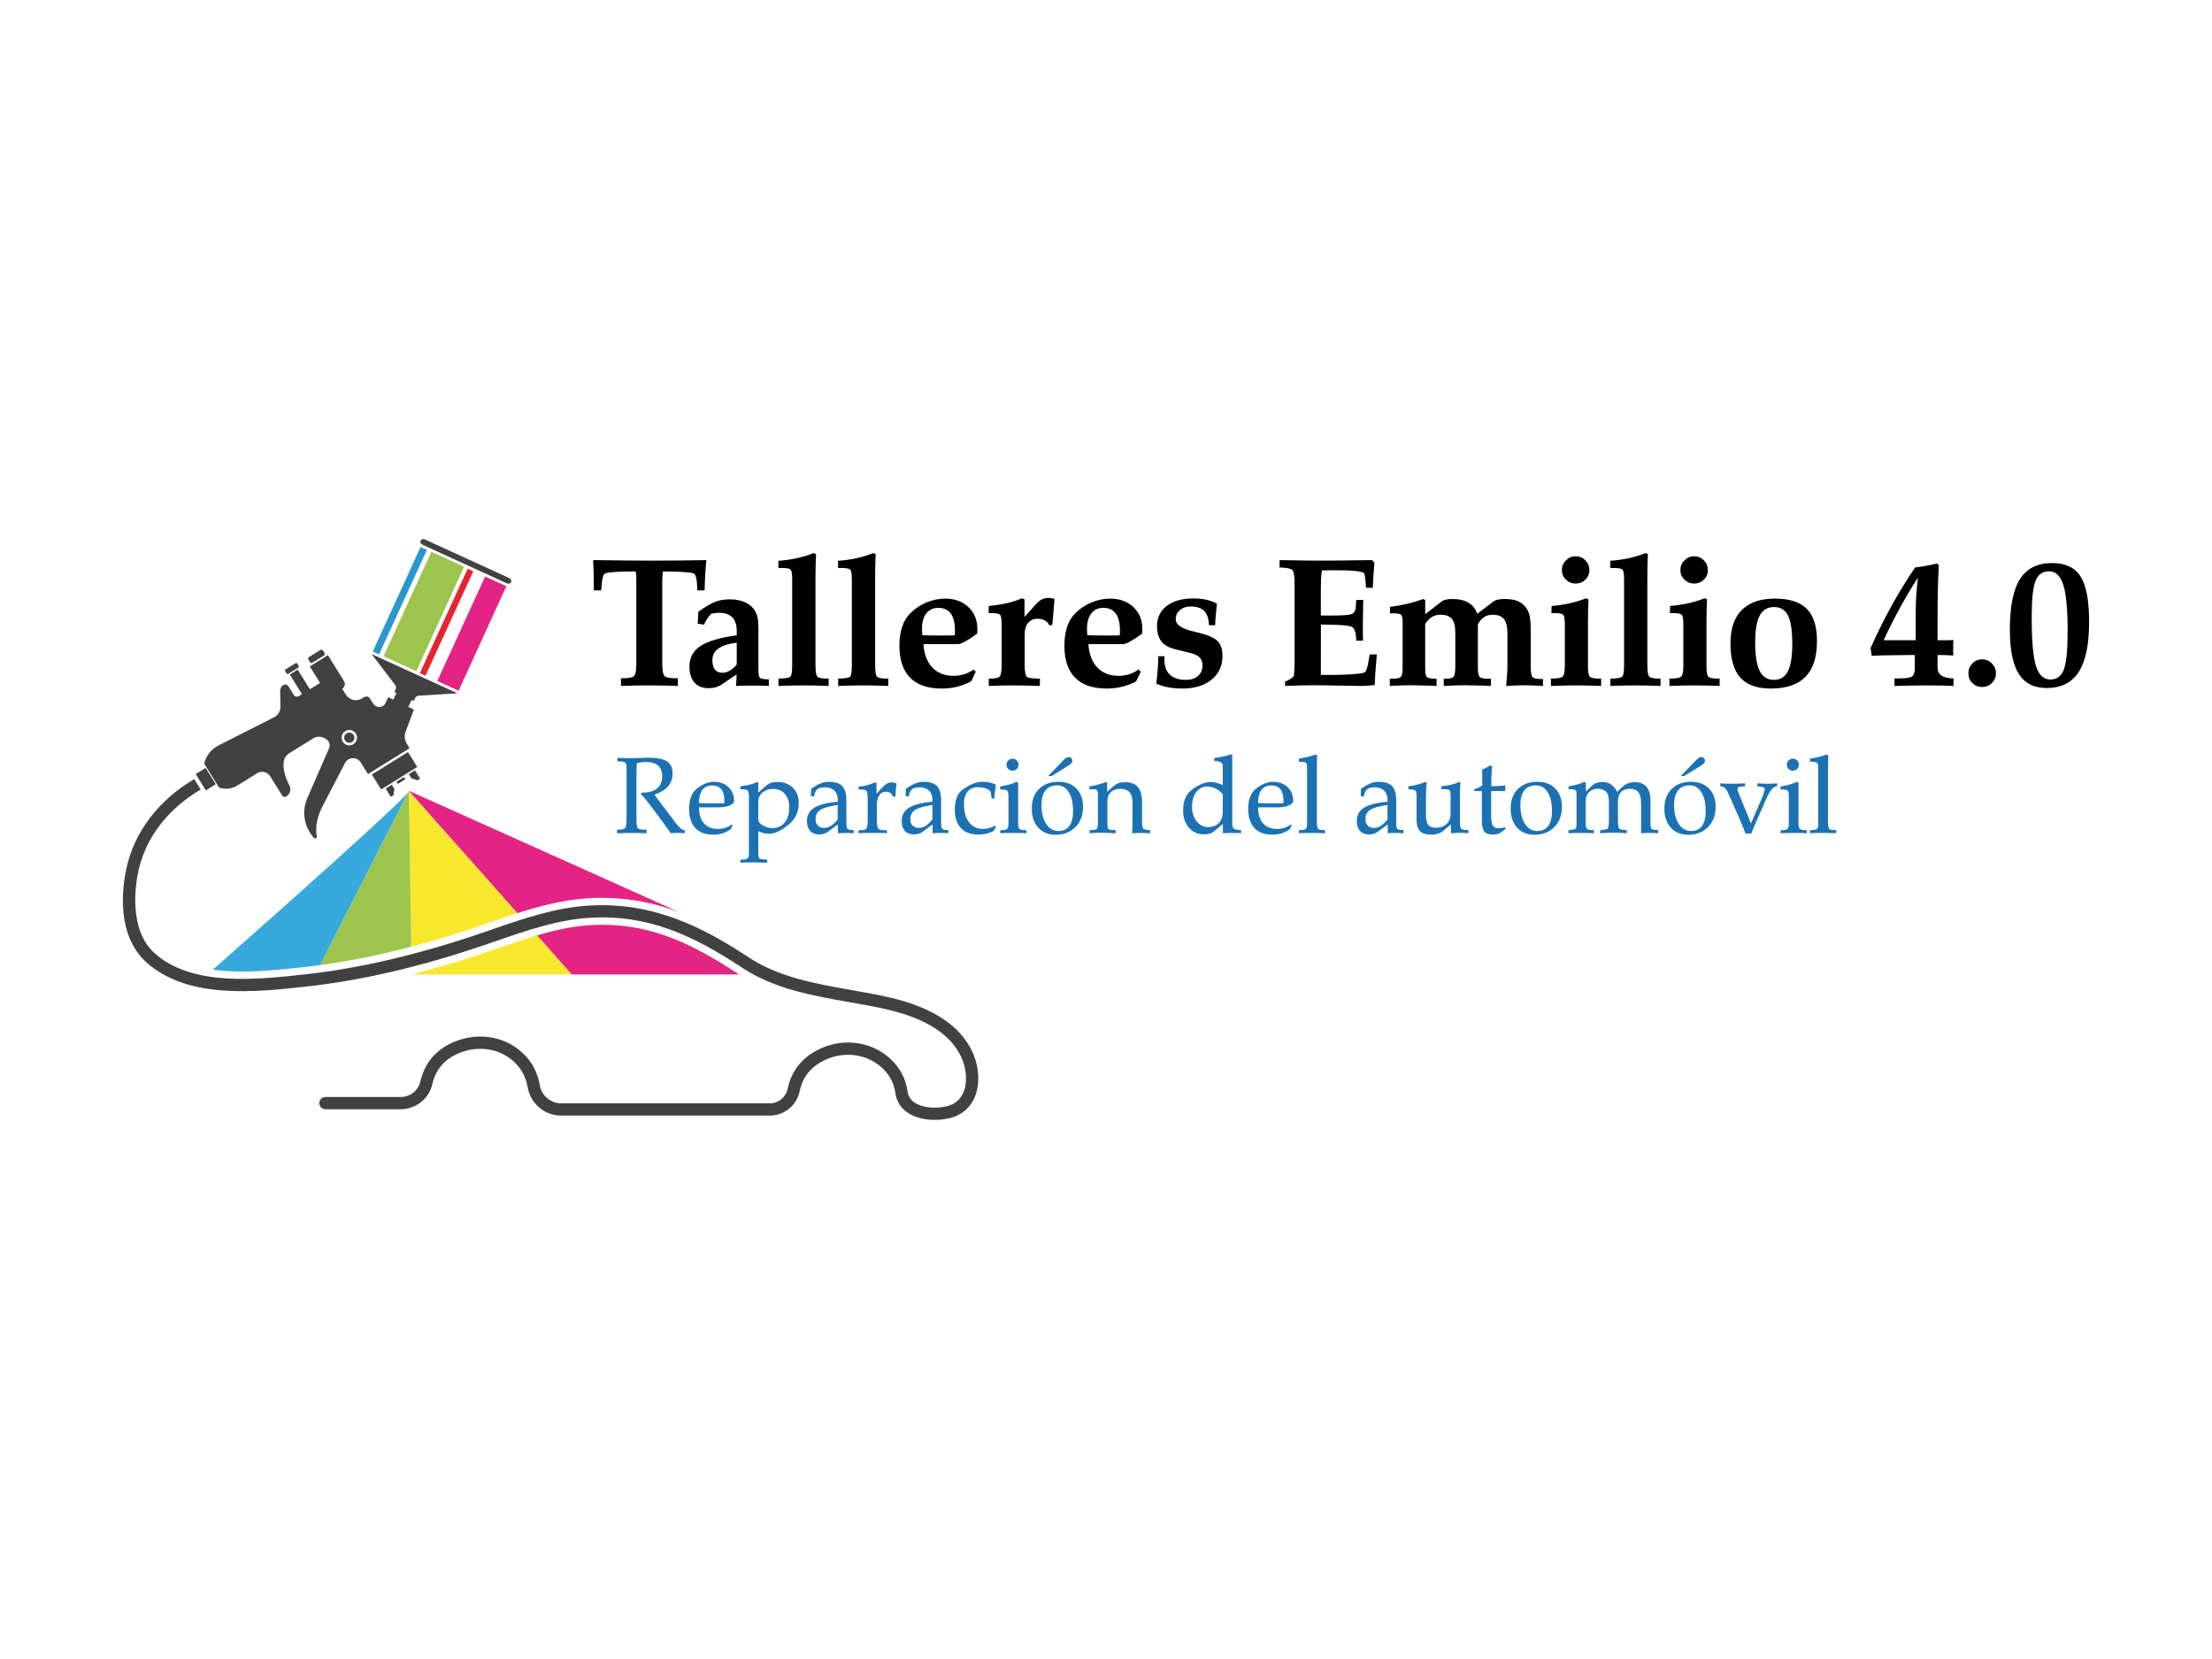 <?xml version="1.0" encoding="utf-8"?>
<!-- Generator: Adobe Illustrator 14.0.0, SVG Export Plug-In . SVG Version: 6.00 Build 43363)  -->
<!DOCTYPE svg PUBLIC "-//W3C//DTD SVG 1.1//EN" "http://www.w3.org/Graphics/SVG/1.1/DTD/svg11.dtd">
<svg version="1.1" id="Capa_1" xmlns="http://www.w3.org/2000/svg" xmlns:xlink="http://www.w3.org/1999/xlink" x="0px" y="0px"
	 width="360px" height="270px" viewBox="0 0 360 270" enable-background="new 0 0 360 270" xml:space="preserve">
<rect fill="#FFFFFF" width="360" height="270"/>
<g>
	<g id="XMLID_5369_">
		
			<rect id="XMLID_4207_" x="60.757" y="123.936" transform="matrix(-0.849 0.528 -0.528 -0.849 184.928 197.967)" fill="#414142" width="6.926" height="2.862"/>
		<g id="XMLID_4203_">
			<polygon id="XMLID_4206_" fill="#414142" points="67.53,125.37 68.372,126.725 67.935,126.998 66.957,126.667 66.535,125.988 			
				"/>
			<polygon id="XMLID_4205_" fill="#414142" points="62.771,128.327 63.612,129.684 64.05,129.412 64.186,128.387 63.764,127.708 
							"/>
			
				<rect id="XMLID_4204_" x="65.025" y="126.289" transform="matrix(0.527 0.85 -0.85 0.527 138.811 4.643)" fill="#414142" width="0.422" height="1.429"/>
		</g>
		<path id="XMLID_4202_" fill="#414142" d="M46.4,109.217l0.242,0.388c0.056,0.091,0.175,0.119,0.267,0.063l1.642-1.021
			c0.091-0.057,0.12-0.176,0.063-0.267l-0.241-0.389c-0.056-0.091-0.175-0.118-0.266-0.063l-1.644,1.021
			C46.372,109.006,46.344,109.126,46.4,109.217z"/>
		<path id="XMLID_4201_" fill="#414142" d="M50.188,107.337l0.262,0.423c0.083,0.134,0.26,0.176,0.393,0.092l1.888-1.173
			c0.134-0.083,0.176-0.259,0.091-0.393l-0.262-0.423c-0.084-0.134-0.26-0.175-0.394-0.092l-1.887,1.173
			C50.146,107.027,50.103,107.203,50.188,107.337z"/>
		
			<rect id="XMLID_4200_" x="31.859" y="125.834" transform="matrix(0.528 0.849 -0.849 0.528 123.476 31.489)" fill="#414142" width="3.124" height="1.899"/>
		<path id="XMLID_4199_" fill="#414142" d="M69.152,87.798l13.72,6.278c0.28,0.128,0.42,0.423,0.312,0.66l-0.001,0.001
			c-0.108,0.238-0.423,0.327-0.703,0.198l-13.72-6.279c-0.279-0.127-0.418-0.423-0.311-0.66l0,0
			C68.556,87.757,68.871,87.669,69.152,87.798z"/>
		
			<rect id="XMLID_4198_" x="72.151" y="91.88" transform="matrix(-0.909 -0.416 0.416 -0.909 96.612 223.515)" fill="#E4242F" width="1.011" height="18.705"/>
		
			<rect id="XMLID_4197_" x="66.063" y="90.203" transform="matrix(0.909 0.416 -0.416 0.909 47.682 -19.68)" fill="#9DC44C" width="5.858" height="18.707"/>
		<polygon id="XMLID_4145_" fill="#E32485" points="78.953,93.827 82.411,95.41 74.637,112.42 71.169,110.834 		"/>
		<polygon id="XMLID_4143_" fill="#2997D0" points="61.695,106.504 60.669,106.035 68.447,89.02 69.48,89.492 		"/>
		<path id="XMLID_4140_" fill="#414142" d="M50.433,112.174l-1.986-3.197l-1.286,0.798l1.271,2.045l0.714,1.153l-0.527,0.327
			c-0.272,0.17-0.631,0.087-0.803-0.185l-0.002-0.005l-0.879-1.414c-0.172-0.276-0.533-0.375-0.814-0.211
			c-0.329,0.193-0.527,0.545-0.522,0.923l0.042,2.616c0.01,0.72-0.391,1.386-1.034,1.712l-9.063,4.595
			c-1.167,0.591-2.014,1.67-2.313,2.947l2.431,3.913l0.345,0.081c0.894,0.208,1.834,0.054,2.616-0.431l3.22-2.001
			c0.728-0.452,1.682-0.228,2.134,0.499l1.935,3.113c0.148,0.241,0.466,0.31,0.705,0.159c0.595-0.376,0.8-1.143,0.48-1.772
			c-0.888-1.753-1.013-3.012-0.93-3.811c0.062-0.594,0.401-1.123,0.908-1.436l3.897-2.422c0.548-0.34,1.234-0.361,1.801-0.054
			l0.231,0.125c0.559,0.302,0.793,0.982,0.539,1.563l-3.514,8.062c-0.353,0.807-0.543,1.681-0.52,2.563
			c0.046,1.78,0.86,3.106,1.548,3.915c0.194,0.227,0.567,0.05,0.504-0.244c-0.175-0.833-0.098-1.713,0.052-2.457
			c0.166-0.822,0.456-1.612,0.842-2.354l3.692-7.104c0.526-1.014,1.957-1.069,2.56-0.099l1.176,1.893l6.778-4.211l-0.453-0.729
			c-0.366-0.588-0.438-1.313-0.194-1.961l1.35-3.596l-0.918-0.442l0.548-1.114l0.352,0.161l0.21-0.459
			c0.107-0.231,0.331-0.386,0.586-0.402l6.305-0.394l-13.968-6.384l3.831,5.029c0.155,0.202,0.185,0.473,0.078,0.704l-0.208,0.46
			l0.346,0.157l-0.53,1.064l-0.824-0.396l-0.401,0.911c-0.156,0.353-0.483,0.615-0.888,0.676c-0.459,0.069-0.912-0.163-1.158-0.558
			l-0.501-0.808c-0.206-0.329-0.638-0.431-0.967-0.227l-0.323,0.201c-0.905,0.563-2.094,0.285-2.656-0.62l-0.586-0.944
			c0.428-0.267,0.561-0.83,0.294-1.258l-0.63-1.014l-1.986-3.198l-2.95,1.832l1.668,2.687l-1.279,0.794L50.433,112.174z
			 M56.185,118.996c0.587-0.366,1.362-0.184,1.727,0.403c0.365,0.586,0.184,1.361-0.403,1.725c-0.587,0.365-1.361,0.183-1.725-0.403
			C55.418,120.134,55.599,119.359,56.185,118.996z"/>
		<path id="XMLID_1359_" fill="#414142" d="M158.263,171.215c-1.938-4.219-6.363-7.182-13.156-8.806
			c-2.15-0.507-4.406-0.904-6.586-1.288c-5.774-1.018-11.746-2.071-16.591-5.264c-7.255-4.78-15.439-9.116-26.086-8.476
			c-5.462,0.328-10.637,2.116-15.639,3.845c-0.853,0.296-1.705,0.59-2.556,0.877c-9.919,3.339-19.284,5.511-27.836,6.453
			l-0.276,0.029c-7.728,0.854-18.308,2.019-24.384-3.465c-4.266-3.851-3.102-11.157-2.643-13.306
			c1.15-5.392,4.738-10.115,10.104-13.297c0.016-0.011,0.03-0.022,0.044-0.033l-1.05-1.69c-0.003,0.002-0.009,0.004-0.013,0.007
			c-5.85,3.47-9.771,8.655-11.038,14.597c-0.661,3.092-1.663,10.762,3.258,15.204c6.739,6.083,17.836,4.86,25.938,3.967l0.277-0.031
			c8.694-0.957,18.199-3.157,28.253-6.544c0.858-0.289,1.713-0.585,2.572-0.882c4.875-1.685,9.918-3.427,15.107-3.74
			c9.505-0.572,16.816,2.845,24.868,8.149c5.19,3.42,11.368,4.51,17.343,5.563c2.152,0.379,4.378,0.772,6.471,1.265
			c6.164,1.474,10.134,4.063,11.804,7.698c0.898,1.955,1.017,4.25,0.301,5.843c-0.464,1.033-1.256,1.726-2.354,2.063
			c-1.604,0.487-4.002,0.484-5.483-0.467c-0.712-0.458-1.111-1.073-1.219-1.88c-0.267-2.002-1.167-3.743-2.673-5.178
			c-2.963-2.819-7.394-3.551-11.289-1.863c-3.795,1.645-5.105,4.501-5.535,6.609c-0.286,1.385-1.497,2.391-2.883,2.391H91.341
			c-1.727,0-3.195-1.244-3.492-2.958c-0.433-2.505-1.699-4.535-3.76-6.031c-2.533-1.838-5.92-2.364-9.062-1.409
			c-4.498,1.367-6.086,4.493-6.627,6.874c-0.328,1.443-1.663,2.49-3.176,2.49H52.962c-0.551,0-0.998,0.447-0.998,0.998
			s0.446,0.997,0.998,0.997h12.26c2.437,0,4.59-1.7,5.124-4.044c0.616-2.711,2.385-4.532,5.26-5.407
			c2.547-0.774,5.279-0.356,7.309,1.115c1.626,1.18,2.624,2.781,2.967,4.758c0.462,2.672,2.756,4.612,5.458,4.612h33.973
			c2.33,0,4.364-1.677,4.836-3.988c0.488-2.39,1.961-4.132,4.375-5.178c3.159-1.368,6.738-0.788,9.119,1.479
			c1.169,1.112,1.866,2.456,2.071,3.996c0.185,1.383,0.917,2.521,2.117,3.291c1.226,0.788,2.796,1.1,4.282,1.1
			c1.043,0,2.047-0.152,2.862-0.4c1.648-0.503,2.892-1.593,3.592-3.154C159.526,176.581,159.408,173.71,158.263,171.215z"/>
		<path id="XMLID_1434_" fill="#F7E82E" d="M79.791,150.104l0.022-0.008c1.45-0.501,2.916-1.007,4.398-1.482l-17.659-19.899
			l0.373,25.361c3.368-0.886,6.819-1.921,10.341-3.106C78.106,150.687,78.948,150.395,79.791,150.104z"/>
		<g id="XMLID_1342_">
			<path id="XMLID_1438_" fill="#9DC44C" d="M66.552,128.715l-0.003,0.008c0,0.027-0.025,0.08-0.077,0.151l-14.381,28.194
				c4.722-0.636,9.68-1.636,14.834-2.991L66.552,128.715z"/>
		</g>
		<g id="XMLID_1407_">
			<path id="XMLID_1439_" fill="#37A9DC" d="M49.403,157.397l0.279-0.031c0.794-0.087,1.6-0.189,2.408-0.299l14.381-28.194
				c-1.35,1.899-20.055,18.54-31.825,28.938c1.458,0.202,3.045,0.306,4.776,0.306C42.871,158.117,46.341,157.735,49.403,157.397z"/>
		</g>
		<circle id="XMLID_4139_" fill="#414142" cx="56.848" cy="120.06" r="0.831"/>
		<path id="XMLID_1316_" fill="none" d="M66.535,128.695l0.015,0.016C66.548,128.704,66.543,128.699,66.535,128.695z"/>
		<path id="XMLID_1333_" fill="#9DC44C" d="M66.552,128.703l-0.017-0.008c0.008,0.004,0.013,0.009,0.015,0.016l0.002,0.004V128.703z
			"/>
		<path id="XMLID_1404_" fill="none" d="M66.472,128.874c0.052-0.071,0.077-0.124,0.077-0.151L66.472,128.874z"/>
		<path id="XMLID_1409_" fill="#9DC44C" d="M66.55,128.712c0,0.001-0.001,0.006-0.001,0.011l0.003-0.008L66.55,128.712z"/>
		<path id="XMLID_1402_" fill="#F7E82E" d="M87.414,152.224c-2.081,0.611-4.138,1.321-6.167,2.021
			c-0.86,0.298-1.72,0.595-2.58,0.885c-3.982,1.342-7.878,2.496-11.676,3.465h26.076L87.414,152.224z"/>
		<g id="XMLID_1331_">
			<path id="XMLID_1418_" fill="#E32485" d="M120.172,158.522c-7.301-4.81-13.862-8.015-22.155-8.015
				c-0.65,0-1.317,0.021-1.981,0.06c-2.902,0.175-5.782,0.822-8.622,1.655l5.651,6.372h27.219
				C120.247,158.569,120.209,158.548,120.172,158.522z M97.934,146.121c4.621,0,8.759,0.895,12.555,2.304l-43.937-19.722v0.012
				l17.659,19.899c3.712-1.189,7.541-2.186,11.561-2.428C96.492,146.144,97.22,146.121,97.934,146.121z"/>
		</g>
	</g>
	<g>
		<path d="M101.069,111.638l-0.014-1.254h0.247c0.982,0,1.604-0.117,1.866-0.35c0.263-0.233,0.393-0.903,0.393-2.012v-0.598V94.568
			c0-0.4-0.008-0.71-0.021-0.934c-0.014-0.222-0.037-0.432-0.067-0.627h-0.714c-1.03,0-1.927,0.027-2.689,0.081
			c-0.763,0.053-1.276,0.124-1.538,0.211c-0.311,0.108-0.506,0.642-0.584,1.604c-0.038,0.477-0.077,0.87-0.116,1.181h-1.195v-0.918
			c0-0.555-0.007-1.128-0.022-1.721c-0.014-0.593-0.041-1.355-0.079-2.288c2.41,0.029,4.377,0.051,5.904,0.065
			c1.526,0.014,2.589,0.022,3.192,0.022c1.692,0,3.319-0.006,4.884-0.022c1.564-0.014,3.045-0.035,4.447-0.065
			c-0.078,0.758-0.142,1.543-0.19,2.354c-0.048,0.813-0.083,1.669-0.102,2.573h-1.195c0-0.136-0.005-0.331-0.014-0.584
			c-0.039-1.341-0.244-2.07-0.612-2.186c-0.225-0.097-0.788-0.173-1.691-0.227c-0.904-0.053-1.998-0.081-3.28-0.081
			c-0.039,0.409-0.067,0.74-0.081,0.992s-0.022,0.427-0.022,0.524v13.383c0,1.176,0.124,1.883,0.372,2.12
			c0.248,0.238,0.823,0.356,1.727,0.356h0.438v1.254c-0.825-0.029-1.635-0.051-2.427-0.065c-0.792-0.014-1.563-0.022-2.31-0.022
			c-0.71,0-1.438,0.006-2.188,0.022S101.866,111.608,101.069,111.638z"/>
		<path d="M119.788,111.638c0.029-0.379,0.051-0.725,0.065-1.036s0.022-0.592,0.022-0.845l-2.506,1.705
			c-0.273,0.176-0.58,0.309-0.919,0.401s-0.719,0.138-1.137,0.138c-0.992,0-1.756-0.308-2.295-0.925
			c-0.541-0.617-0.81-1.484-0.81-2.602c0-1.43,0.595-2.541,1.787-3.331c1.19-0.793,3.16-1.372,5.911-1.742v-0.685
			c0-1.001-0.244-1.75-0.729-2.245c-0.485-0.496-1.22-0.744-2.202-0.744c-0.174,0-0.367,0.014-0.575,0.043
			c-0.209,0.03-0.435,0.072-0.678,0.131c-0.272,0.302-0.503,0.6-0.693,0.897c-0.188,0.297-0.332,0.586-0.43,0.867l-1.049-0.16
			c0.019-0.516,0.039-0.914,0.058-1.195c0.02-0.282,0.038-0.535,0.058-0.759c1.147-0.815,2.066-1.356,2.756-1.617
			c0.69-0.264,1.482-0.394,2.376-0.394c0.952,0,1.785,0.167,2.5,0.503c0.714,0.334,1.246,0.805,1.597,1.406
			c0.194,0.33,0.332,0.707,0.415,1.13c0.082,0.423,0.124,1.052,0.124,1.887v0.395v6.327c0,0.651,0.1,1.042,0.299,1.173
			c0.198,0.131,0.663,0.197,1.392,0.197v1.08c-0.292-0.02-0.617-0.036-0.977-0.045c-0.359-0.01-0.909-0.014-1.647-0.014
			c-0.729,0-1.283,0.004-1.661,0.014C120.459,111.603,120.108,111.618,119.788,111.638z M119.903,104.596
			c-1.341,0.166-2.337,0.484-2.988,0.955c-0.651,0.471-0.977,1.106-0.977,1.902c0,0.671,0.138,1.179,0.416,1.523
			c0.277,0.345,0.682,0.519,1.217,0.519c0.398,0,0.786-0.109,1.167-0.328c0.379-0.219,0.767-0.552,1.165-0.999V104.596
			L119.903,104.596z"/>
		<path d="M126.698,111.638v-1.195c1.087-0.02,1.731-0.125,1.931-0.314s0.298-0.819,0.298-1.888V94.26
			c0-0.884-0.091-1.409-0.277-1.574c-0.184-0.165-0.661-0.248-1.428-0.248h-0.539v-1.167c1.069-0.078,2.078-0.221,3.024-0.43
			c0.948-0.208,1.851-0.483,2.704-0.824l0.394,0.16c-0.028,0.623-0.051,1.246-0.065,1.874c-0.014,0.626-0.022,1.266-0.022,1.916
			v14.2c0,1.119,0.109,1.776,0.328,1.975s0.736,0.3,1.553,0.3h0.262v1.195c-0.769-0.03-1.49-0.051-2.166-0.067
			c-0.675-0.014-1.303-0.022-1.887-0.022c-0.555,0-1.176,0.008-1.866,0.022C128.251,111.587,127.503,111.608,126.698,111.638z"/>
		<path d="M136.406,111.638v-1.195c1.089-0.02,1.731-0.125,1.931-0.314c0.199-0.189,0.299-0.819,0.299-1.888V94.26
			c0-0.884-0.093-1.409-0.277-1.574s-0.661-0.248-1.43-0.248h-0.539v-1.167c1.07-0.078,2.078-0.221,3.026-0.43
			c0.947-0.208,1.849-0.483,2.703-0.824l0.394,0.16c-0.03,0.623-0.05,1.246-0.066,1.874c-0.015,0.626-0.022,1.266-0.022,1.916v14.2
			c0,1.119,0.109,1.776,0.329,1.975c0.218,0.199,0.736,0.3,1.553,0.3h0.261v1.195c-0.767-0.03-1.489-0.051-2.164-0.067
			c-0.675-0.014-1.305-0.022-1.888-0.022c-0.553,0-1.176,0.008-1.866,0.022C137.961,111.587,137.212,111.608,136.406,111.638z"/>
		<path d="M158.039,110.895c-0.699,0.378-1.452,0.667-2.259,0.867c-0.806,0.199-1.643,0.298-2.508,0.298
			c-2.273,0-3.992-0.587-5.152-1.764c-1.162-1.175-1.742-2.91-1.742-5.204c0-1.176,0.149-2.211,0.452-3.105
			c0.3-0.894,0.749-1.628,1.341-2.2c0.758-0.749,1.63-1.33,2.616-1.742c0.987-0.413,1.995-0.62,3.026-0.62
			c1.555,0,2.817,0.457,3.791,1.37c0.971,0.914,1.457,2.1,1.457,3.557c0,0.194-0.001,0.348-0.006,0.46
			c-0.005,0.112-0.013,0.216-0.022,0.313c-0.749,0.544-1.392,0.965-1.931,1.262s-0.922,0.444-1.144,0.444h-5.671
			c0.107,1.633,0.59,2.901,1.451,3.805c0.859,0.904,2.018,1.356,3.477,1.356c0.583,0,1.146-0.085,1.691-0.256
			c0.543-0.169,1.064-0.43,1.561-0.78l0.334,0.379c-0.078,0.156-0.18,0.369-0.306,0.642
			C158.277,110.443,158.128,110.749,158.039,110.895z M150.109,103.373c0.349,0.019,0.73,0.033,1.145,0.042
			c0.413,0.011,1.022,0.016,1.829,0.016c0.641,0,1.12-0.002,1.437-0.008c0.315-0.005,0.604-0.011,0.867-0.022
			c0.01-0.087,0.017-0.186,0.022-0.298c0.005-0.112,0.006-0.271,0.006-0.474c0-1.234-0.225-2.161-0.677-2.778
			c-0.452-0.616-1.13-0.925-2.034-0.925c-0.827,0-1.475,0.302-1.947,0.905c-0.472,0.602-0.707,1.433-0.707,2.492
			c0,0.117,0.002,0.245,0.008,0.387C150.063,102.85,150.08,103.07,150.109,103.373z"/>
		<path d="M160.926,111.638l-0.015-1.195h0.276c0.788,0,1.288-0.109,1.503-0.328c0.213-0.219,0.32-0.844,0.32-1.874v-6.633
			c0-0.884-0.09-1.409-0.27-1.574s-0.628-0.249-1.349-0.249h-0.481V98.62c1.078-0.098,2.063-0.249,2.952-0.452
			c0.89-0.205,1.708-0.472,2.457-0.802l0.422,0.176v2.871l1.778-1.998c0.37-0.417,0.722-0.707,1.058-0.867
			c0.336-0.16,0.731-0.241,1.189-0.241c0.106,0,0.233,0.014,0.378,0.044c0.146,0.029,0.307,0.072,0.48,0.131l-0.35,4.185
			l-0.481,0.146c-0.146-0.359-0.386-0.634-0.721-0.824c-0.335-0.189-0.741-0.284-1.218-0.284c-0.65,0-1.161,0.224-1.53,0.67
			c-0.37,0.447-0.555,1.061-0.555,1.837v4.956c0,1.127,0.115,1.789,0.342,1.983c0.229,0.194,0.942,0.292,2.136,0.292l-0.014,1.195
			c-0.923-0.03-1.749-0.051-2.478-0.067c-0.729-0.014-1.352-0.022-1.866-0.022c-0.594,0-1.217,0.008-1.874,0.022
			C162.362,111.587,161.664,111.608,160.926,111.638z"/>
		<path d="M184.892,110.895c-0.699,0.378-1.453,0.667-2.259,0.867c-0.808,0.199-1.644,0.298-2.507,0.298
			c-2.274,0-3.992-0.587-5.153-1.764c-1.161-1.175-1.742-2.91-1.742-5.204c0-1.176,0.149-2.211,0.452-3.105
			c0.301-0.894,0.748-1.628,1.341-2.2c0.758-0.749,1.63-1.33,2.617-1.742c0.985-0.413,1.993-0.62,3.024-0.62
			c1.555,0,2.819,0.457,3.789,1.37c0.973,0.914,1.459,2.1,1.459,3.557c0,0.194-0.003,0.348-0.009,0.46
			c-0.004,0.112-0.011,0.216-0.021,0.313c-0.748,0.544-1.392,0.965-1.932,1.262s-0.92,0.444-1.145,0.444h-5.67
			c0.106,1.633,0.591,2.901,1.45,3.805c0.859,0.904,2.02,1.356,3.477,1.356c0.585,0,1.147-0.085,1.691-0.256
			c0.545-0.169,1.064-0.43,1.561-0.78l0.334,0.379c-0.078,0.156-0.18,0.369-0.306,0.642
			C185.13,110.443,184.979,110.749,184.892,110.895z M176.961,103.373c0.351,0.019,0.731,0.033,1.145,0.042
			c0.413,0.011,1.023,0.016,1.829,0.016c0.643,0,1.121-0.002,1.438-0.008c0.315-0.005,0.604-0.011,0.867-0.022
			c0.009-0.087,0.016-0.186,0.021-0.298c0.006-0.112,0.009-0.271,0.009-0.474c0-1.234-0.227-2.161-0.678-2.778
			c-0.453-0.616-1.13-0.925-2.035-0.925c-0.825,0-1.474,0.302-1.945,0.905c-0.471,0.602-0.707,1.433-0.707,2.492
			c0,0.117,0.003,0.245,0.008,0.387C176.915,102.85,176.933,103.07,176.961,103.373z"/>
		<path d="M188.522,106.798h1.004c0,0.068-0.004,0.154-0.014,0.254c-0.01,0.103-0.015,0.178-0.015,0.227
			c0,1.118,0.297,1.958,0.89,2.522c0.592,0.564,1.481,0.845,2.668,0.845c0.796,0,1.438-0.212,1.924-0.641
			c0.486-0.428,0.729-0.986,0.729-1.676c0-0.564-0.15-1.001-0.451-1.313s-0.822-0.564-1.561-0.758
			c-0.252-0.067-0.631-0.16-1.137-0.276c-1.098-0.243-1.88-0.468-2.347-0.672c-0.642-0.281-1.119-0.707-1.437-1.276
			c-0.314-0.568-0.472-1.28-0.472-2.136c0-1.378,0.528-2.475,1.589-3.288c1.06-0.811,2.502-1.216,4.329-1.216
			c0.777,0,1.487,0.072,2.129,0.219c0.642,0.146,1.209,0.359,1.705,0.641c-0.078,0.661-0.142,1.275-0.189,1.844
			c-0.05,0.569-0.083,1.121-0.102,1.655h-1.007c-0.039-1.059-0.297-1.831-0.771-2.318c-0.478-0.485-1.217-0.729-2.217-0.729
			c-0.699,0-1.278,0.194-1.735,0.583c-0.456,0.388-0.685,0.884-0.685,1.487c0,0.884,0.951,1.544,2.857,1.981
			c0.193,0.05,0.334,0.083,0.422,0.103c1.789,0.417,2.958,0.901,3.506,1.45c0.55,0.55,0.825,1.367,0.825,2.456
			c0,1.604-0.593,2.887-1.779,3.849c-1.185,0.962-2.769,1.443-4.752,1.443c-0.786,0-1.541-0.065-2.26-0.195
			c-0.72-0.132-1.38-0.33-1.981-0.592c0.097-0.788,0.172-1.553,0.226-2.297C188.466,108.234,188.503,107.507,188.522,106.798z"/>
		<path d="M209.148,111.638v-0.715c0.283-0.106,0.547-0.236,0.796-0.386c0.247-0.15,0.459-0.313,0.634-0.489
			c0.039-0.438,0.067-0.847,0.087-1.231c0.018-0.383,0.029-0.716,0.029-0.999V95.091c0-1.301-0.124-2.075-0.372-2.318
			c-0.247-0.242-0.939-0.383-2.078-0.422l0.015-1.195c1.564,0.029,2.938,0.051,4.12,0.065c1.179,0.014,2.153,0.022,2.922,0.022
			c0.359,0,1.215-0.006,2.565-0.022c1.351-0.014,3.169-0.035,5.453-0.065l0.363,0.423c-0.058,0.69-0.109,1.375-0.153,2.055
			c-0.042,0.68-0.081,1.356-0.109,2.026h-1.107c-0.021-0.458-0.052-0.884-0.096-1.283c-0.042-0.398-0.104-0.767-0.182-1.108
			c-0.301-0.166-0.828-0.284-1.582-0.357c-0.753-0.073-1.814-0.109-3.185-0.109c-0.214,0-0.559,0.005-1.034,0.015
			c-0.478,0.01-0.847,0.016-1.109,0.016c-0.058,0.466-0.101,0.952-0.124,1.457c-0.024,0.505-0.037,1.055-0.037,1.647v4.242h1.284
			c1.263,0,2.158-0.022,2.682-0.064c0.526-0.045,0.894-0.115,1.108-0.211c0.243-0.098,0.412-0.297,0.512-0.598
			c0.096-0.302,0.154-0.855,0.174-1.663l1.137-0.014v0.19c-0.039,1.827-0.059,3.168-0.059,4.023c0,0.68,0.003,1.184,0.008,1.509
			c0.006,0.326,0.012,0.629,0.022,0.912h-1.094c-0.038-0.72-0.116-1.249-0.233-1.59c-0.117-0.339-0.297-0.564-0.539-0.67
			c-0.263-0.116-0.74-0.2-1.437-0.255c-0.694-0.054-1.878-0.09-3.55-0.109l-0.014,8.207h1.341c1.409,0,2.624-0.034,3.645-0.102
			c1.021-0.067,1.7-0.155,2.041-0.263c0.185-0.058,0.344-0.291,0.474-0.7c0.132-0.407,0.278-1.166,0.445-2.274h1.165
			c-0.098,1.021-0.172,1.935-0.225,2.741c-0.054,0.807-0.091,1.555-0.109,2.244c-0.505,0.05-0.929,0.086-1.269,0.109
			c-0.34,0.025-0.622,0.037-0.846,0.037c-0.641,0-1.858-0.02-3.651-0.059c-1.795-0.038-3.264-0.057-4.409-0.057
			c-0.642,0-1.308,0.009-1.997,0.029C210.879,111.57,210.072,111.599,209.148,111.638z"/>
		<path d="M226.191,111.638v-1.167c0.193,0,0.388-0.004,0.583-0.014c0.058-0.009,0.093-0.014,0.102-0.014
			c0.593,0,0.975-0.109,1.146-0.328c0.17-0.219,0.254-0.709,0.254-1.465v-7.406c0-0.641-0.089-1.039-0.269-1.195
			c-0.181-0.155-0.565-0.233-1.159-0.233c-0.048,0-0.144,0.005-0.284,0.014c-0.142,0.011-0.256,0.014-0.344,0.014v-1.078
			c0.953-0.117,1.884-0.281,2.793-0.496c0.908-0.214,1.791-0.475,2.646-0.787l0.291,0.188v2.289l2.726-2.113
			c0.137-0.107,0.356-0.195,0.664-0.263c0.307-0.068,0.648-0.102,1.027-0.102c1.089,0,1.97,0.204,2.646,0.612
			c0.675,0.409,1.14,1.011,1.393,1.808l2.711-2.056c0.126-0.097,0.345-0.183,0.656-0.255c0.312-0.073,0.659-0.109,1.049-0.109
			c0.797,0,1.457,0.091,1.983,0.271c0.523,0.18,0.967,0.467,1.327,0.867c0.358,0.379,0.612,0.845,0.765,1.4
			c0.15,0.553,0.225,1.398,0.225,2.536v1.443v4.388c0,1.01,0.104,1.616,0.308,1.815c0.203,0.199,0.615,0.298,1.239,0.298h0.451
			v1.137c-0.058,0-0.145-0.004-0.263-0.014c-1.362-0.068-2.356-0.102-2.988-0.102c-0.563,0-1.449,0.039-2.653,0.116h-0.087
			c0.059-0.69,0.106-1.306,0.146-1.85c0.038-0.545,0.058-0.962,0.058-1.256v-5.438c0-1.087-0.19-1.867-0.569-2.339
			c-0.379-0.47-0.994-0.708-1.851-0.708c-0.536,0-1.003,0.134-1.406,0.401c-0.404,0.267-0.732,0.664-0.984,1.189v7.099
			c0,0.808,0.111,1.297,0.335,1.473c0.223,0.174,0.729,0.261,1.516,0.261h0.277l-0.015,1.167c-0.35-0.011-0.851-0.03-1.501-0.059
			c-1.283-0.039-2.134-0.057-2.552-0.057c-0.523,0-1.09,0.009-1.698,0.028c-0.606,0.02-1.246,0.048-1.916,0.087v-1.167h0.247
			c0.699,0,1.147-0.109,1.341-0.328c0.194-0.219,0.292-0.775,0.292-1.669v-5.495c0-1.058-0.185-1.811-0.554-2.259
			c-0.369-0.446-0.991-0.67-1.866-0.67c-0.525,0-0.983,0.12-1.378,0.357c-0.394,0.238-0.761,0.62-1.101,1.145v7.376
			c0,0.72,0.109,1.155,0.328,1.305c0.219,0.151,0.727,0.23,1.523,0.241v1.166c-0.137-0.009-0.341-0.019-0.612-0.029
			c-1.75-0.059-2.988-0.087-3.717-0.087c-0.643,0-1.672,0.033-3.092,0.102L226.191,111.638z"/>
		<path d="M252.416,111.638l-0.014-1.195c1.05,0,1.69-0.112,1.925-0.336c0.232-0.223,0.351-0.845,0.351-1.866v-6.487
			c0-0.973-0.091-1.543-0.271-1.714c-0.181-0.17-0.639-0.255-1.379-0.255h-0.538l0.029-1.166c0.99-0.078,1.955-0.219,2.887-0.423
			c0.934-0.205,1.841-0.48,2.727-0.831l0.393,0.188c-0.028,0.623-0.05,1.247-0.064,1.874c-0.015,0.626-0.022,1.26-0.022,1.902v7.144
			c0,0.932,0.109,1.493,0.328,1.683c0.218,0.189,0.727,0.284,1.522,0.284h0.292v1.195c-0.777-0.03-1.499-0.052-2.165-0.067
			c-0.666-0.014-1.285-0.022-1.857-0.022c-0.564,0-1.196,0.008-1.896,0.022C253.962,111.587,253.213,111.608,252.416,111.638z
			 M254.195,92.773c0-0.611,0.22-1.139,0.663-1.58c0.442-0.443,0.97-0.664,1.582-0.664s1.137,0.221,1.574,0.664
			c0.438,0.441,0.656,0.969,0.656,1.58c0,0.614-0.217,1.133-0.648,1.561c-0.435,0.428-0.961,0.642-1.582,0.642
			c-0.622,0-1.151-0.213-1.589-0.642C254.414,93.906,254.195,93.387,254.195,92.773z"/>
		<path d="M262.082,111.638v-1.195c1.087-0.02,1.731-0.125,1.933-0.314c0.197-0.189,0.298-0.819,0.298-1.888V94.26
			c0-0.884-0.093-1.409-0.277-1.574s-0.66-0.248-1.429-0.248h-0.538v-1.167c1.068-0.078,2.076-0.221,3.024-0.43
			c0.947-0.208,1.849-0.483,2.704-0.824l0.394,0.16c-0.03,0.623-0.051,1.246-0.065,1.874c-0.016,0.626-0.021,1.266-0.021,1.916v14.2
			c0,1.119,0.109,1.776,0.328,1.975c0.218,0.199,0.734,0.3,1.552,0.3h0.264v1.195c-0.769-0.03-1.49-0.051-2.165-0.067
			c-0.676-0.014-1.305-0.022-1.888-0.022c-0.554,0-1.178,0.008-1.865,0.022C263.637,111.587,262.89,111.608,262.082,111.638z"/>
		<path d="M271.703,111.638l-0.015-1.195c1.052,0,1.692-0.112,1.927-0.336c0.231-0.223,0.348-0.845,0.348-1.866v-6.487
			c0-0.973-0.089-1.543-0.269-1.714s-0.64-0.255-1.378-0.255h-0.539l0.028-1.166c0.992-0.078,1.954-0.219,2.888-0.423
			c0.933-0.205,1.841-0.48,2.726-0.831l0.394,0.188c-0.03,0.623-0.051,1.247-0.066,1.874c-0.013,0.626-0.02,1.26-0.02,1.902v7.144
			c0,0.932,0.108,1.493,0.327,1.683c0.219,0.189,0.727,0.284,1.523,0.284h0.291v1.195c-0.778-0.03-1.499-0.052-2.165-0.067
			c-0.665-0.014-1.285-0.022-1.858-0.022c-0.563,0-1.195,0.008-1.896,0.022C273.249,111.587,272.5,111.608,271.703,111.638z
			 M273.481,92.773c0-0.611,0.222-1.139,0.663-1.58c0.442-0.443,0.972-0.664,1.583-0.664c0.612,0,1.138,0.221,1.575,0.664
			c0.438,0.441,0.656,0.969,0.656,1.58c0,0.614-0.219,1.133-0.65,1.561c-0.433,0.428-0.959,0.642-1.582,0.642
			s-1.152-0.213-1.59-0.642C273.7,93.906,273.481,93.387,273.481,92.773z"/>
		<path d="M281.631,104.712c0-2.389,0.613-4.203,1.845-5.438c1.228-1.233,3.028-1.852,5.4-1.852c2.361,0,4.092,0.56,5.19,1.677
			c1.098,1.118,1.646,2.867,1.646,5.249c0,2.584-0.622,4.517-1.865,5.794c-1.245,1.277-3.13,1.917-5.656,1.917
			c-2.246,0-3.901-0.595-4.965-1.786C282.163,109.084,281.631,107.23,281.631,104.712z M288.73,98.794
			c-1.068,0-1.85,0.462-2.341,1.385c-0.49,0.923-0.736,2.386-0.736,4.389c0,2.108,0.243,3.648,0.729,4.621
			c0.485,0.972,1.258,1.458,2.317,1.458c1.041,0,1.799-0.464,2.274-1.392c0.478-0.928,0.716-2.422,0.716-4.483
			c0-2.139-0.231-3.668-0.693-4.592C290.535,99.256,289.78,98.794,288.73,98.794z"/>
		<path d="M308.322,111.638v-1.226h0.772c1.099,0,1.796-0.105,2.093-0.32c0.296-0.213,0.445-0.665,0.445-1.355v-2.144
			c-0.321,0-0.793,0.006-1.415,0.015c-2.855,0.02-4.724,0.063-5.597,0.132l-0.19-1.254c1.06-2.38,2.195-4.674,3.412-6.88
			c1.214-2.206,2.497-4.292,3.849-6.254c0.671-0.078,1.3-0.173,1.887-0.285c0.588-0.112,1.145-0.234,1.671-0.372l0.29,0.32
			c-0.067,1.176-0.12,2.483-0.152,3.922c-0.035,1.439-0.052,3.062-0.052,4.869v3.397c0.603,0,1.096-0.001,1.48-0.006
			c0.384-0.005,0.755-0.011,1.114-0.022c-0.02,0.156-0.035,0.328-0.045,0.517c-0.009,0.19-0.014,0.474-0.014,0.853
			c0,0.302,0.003,0.532,0.01,0.692c0.003,0.16,0.01,0.309,0.02,0.444c-0.417-0.028-0.838-0.05-1.26-0.065
			c-0.425-0.015-0.858-0.022-1.306-0.022v2.056c0,1.156,0.864,1.745,2.595,1.763v1.226c-0.573-0.03-1.171-0.051-1.793-0.067
			c-0.622-0.014-1.478-0.022-2.565-0.022c-0.555,0-1.273,0.008-2.157,0.022C310.528,111.587,309.499,111.608,308.322,111.638z
			 M312.144,93.999c-1.081,1.681-2.081,3.37-3.004,5.065c-0.925,1.697-1.784,3.409-2.58,5.139h5.219V99.61
			c0-0.836,0.028-1.717,0.087-2.646C311.923,96.037,312.016,95.048,312.144,93.999z"/>
		<path d="M320.351,109.582c0-0.631,0.218-1.168,0.655-1.611s0.967-0.664,1.589-0.664c0.612,0,1.14,0.225,1.581,0.672
			c0.442,0.447,0.664,0.981,0.664,1.603c0,0.612-0.219,1.136-0.656,1.574s-0.968,0.656-1.589,0.656
			c-0.632,0-1.164-0.216-1.596-0.648C320.565,110.732,320.351,110.204,320.351,109.582z"/>
		<path d="M327.1,102.438c0-3.751,0.554-6.489,1.66-8.213c1.108-1.726,2.853-2.588,5.233-2.588c2.157,0,3.698,0.729,4.623,2.188
			c0.923,1.457,1.384,3.92,1.384,7.391c0,3.673-0.562,6.384-1.684,8.134s-2.859,2.624-5.211,2.624c-2.07,0-3.59-0.767-4.556-2.302
			C327.584,108.134,327.1,105.724,327.1,102.438z M330.656,100.384c0,3.828,0.228,6.486,0.685,7.973
			c0.457,1.486,1.245,2.231,2.362,2.231c1.05,0,1.778-0.543,2.187-1.626c0.407-1.083,0.613-3.185,0.613-6.305
			c0-3.499-0.234-5.987-0.7-7.463c-0.467-1.478-1.244-2.216-2.333-2.216c-1.04,0-1.77,0.52-2.186,1.56
			C330.865,95.578,330.656,97.526,330.656,100.384z"/>
	</g>
	<g>
		<g>
			<path fill="#1C71B3" d="M100.425,135.61l-0.009-0.574c0.713-0.012,1.152-0.095,1.311-0.248c0.161-0.155,0.241-0.641,0.241-1.459
				v-8.188c0-0.583-0.074-0.933-0.222-1.05s-0.567-0.176-1.253-0.176v-0.574c0.413,0.017,0.811,0.031,1.197,0.039
				c0.385,0.008,0.759,0.013,1.119,0.013c0.177,0,0.563-0.013,1.157-0.039s1.103-0.039,1.526-0.039c1.435,0,2.455,0.199,3.061,0.597
				c0.606,0.397,0.909,1.047,0.909,1.95c0,0.83-0.247,1.533-0.742,2.109s-1.236,1.028-2.225,1.354l3.052,4.055
				c0.075,0.099,0.181,0.237,0.318,0.421c0.623,0.846,1.115,1.269,1.476,1.269h0.102v0.54c-0.171-0.017-0.351-0.031-0.539-0.039
				c-0.189-0.008-0.39-0.013-0.601-0.013c-0.251,0-0.47,0.005-0.656,0.013s-0.338,0.022-0.458,0.039
				c-0.057-0.074-0.143-0.191-0.258-0.352c-0.536-0.761-0.952-1.334-1.244-1.724l-1.945-2.598c-0.005-0.005-0.017-0.019-0.035-0.041
				c-0.732-0.967-1.183-1.49-1.354-1.57v-0.317h0.122c1.067,0,1.885-0.229,2.452-0.688c0.565-0.457,0.849-1.111,0.849-1.962
				c0-0.783-0.222-1.369-0.666-1.758c-0.441-0.389-1.116-0.583-2.018-0.583c-0.247,0-0.491,0.017-0.733,0.052
				c-0.243,0.036-0.484,0.084-0.726,0.146c-0.017,0.48-0.03,0.864-0.038,1.152c-0.009,0.289-0.013,0.503-0.013,0.639v7.288
				c0,0.853,0.077,1.354,0.23,1.506c0.155,0.15,0.523,0.227,1.107,0.227h0.308v0.583c-0.474-0.017-0.91-0.029-1.307-0.037
				c-0.397-0.01-0.762-0.014-1.093-0.014c-0.372,0-0.759,0.006-1.163,0.014C101.261,135.579,100.848,135.594,100.425,135.61z"/>
			<path fill="#1C71B3" d="M118.944,134.925c-0.413,0.308-0.853,0.539-1.32,0.689c-0.469,0.152-0.975,0.228-1.518,0.228
				c-1.298,0-2.28-0.361-2.949-1.085c-0.669-0.723-1.003-1.779-1.003-3.168c0-0.708,0.101-1.331,0.3-1.869
				c0.2-0.538,0.492-0.969,0.875-1.294c0.474-0.395,0.95-0.693,1.431-0.892c0.48-0.2,0.958-0.3,1.432-0.3
				c0.971,0,1.762,0.291,2.371,0.874c0.608,0.583,0.913,1.335,0.913,2.255c0,0.263-0.231,0.5-0.694,0.711
				c-0.464,0.212-1.045,0.317-1.749,0.317h-3.267v0.06c0,1.098,0.27,1.947,0.81,2.551c0.541,0.603,1.303,0.903,2.286,0.903
				c0.423,0,0.823-0.062,1.2-0.184c0.378-0.122,0.72-0.301,1.029-0.535l0.155,0.103c-0.046,0.058-0.093,0.133-0.139,0.227
				C119.061,134.612,119.006,134.747,118.944,134.925z M113.747,130.688c0.447,0.023,0.887,0.039,1.32,0.048
				c0.436,0.008,0.872,0.012,1.313,0.012c0.405,0,0.711-0.001,0.917-0.004c0.206-0.004,0.398-0.008,0.574-0.013
				c0.012-0.063,0.02-0.125,0.022-0.189c0.002-0.063,0.003-0.161,0.003-0.292c0-0.794-0.167-1.396-0.505-1.805
				c-0.337-0.408-0.833-0.613-1.484-0.613c-0.698,0-1.229,0.242-1.595,0.724C113.948,129.042,113.759,129.752,113.747,130.688z"/>
			<path fill="#1C71B3" d="M121.884,138.878v-9.252c0-0.508-0.067-0.831-0.197-0.964c-0.133-0.134-0.423-0.202-0.875-0.202h-0.317
				l0.017-0.505c0.555-0.064,1.051-0.147,1.488-0.252c0.436-0.105,0.823-0.24,1.161-0.398l0.266,0.016l-0.035,1.672l1.32-1.14
				c0.246-0.212,0.502-0.361,0.767-0.45c0.266-0.089,0.618-0.133,1.06-0.133c1.041,0,1.875,0.311,2.508,0.935
				c0.631,0.623,0.948,1.448,0.948,2.477c0,0.727-0.14,1.386-0.417,1.978c-0.277,0.591-0.688,1.106-1.23,1.547
				c-0.651,0.52-1.233,0.898-1.745,1.136c-0.511,0.236-0.997,0.355-1.453,0.355c-0.297,0-0.59-0.035-0.879-0.106
				c-0.288-0.07-0.575-0.182-0.86-0.33v3.636c0,0.429,0.068,0.699,0.206,0.813c0.137,0.115,0.548,0.178,1.234,0.189v0.505
				c-0.354-0.017-0.717-0.029-1.088-0.038s-0.758-0.013-1.157-0.013c-0.651,0-1.115,0.004-1.39,0.013
				c-0.273,0.01-0.51,0.021-0.711,0.038l-0.009-0.505h0.266c0.458,0,0.759-0.067,0.905-0.202
				C121.811,139.562,121.884,139.288,121.884,138.878z M123.41,132.944c0,0.302,0.012,0.512,0.035,0.626
				c0.022,0.113,0.063,0.208,0.12,0.282c0.211,0.264,0.517,0.482,0.917,0.656c0.4,0.175,0.809,0.262,1.225,0.262
				c0.852,0,1.521-0.302,2.011-0.904c0.489-0.604,0.733-1.433,0.733-2.492c0-0.902-0.241-1.626-0.72-2.169
				c-0.48-0.543-1.117-0.814-1.911-0.814c-0.698,0-1.273,0.198-1.728,0.592c-0.455,0.394-0.681,0.894-0.681,1.5L123.41,132.944
				L123.41,132.944z"/>
			<path fill="#1C71B3" d="M137.754,133.612v0.291c0,0.562,0.065,0.897,0.196,1.012c0.132,0.114,0.459,0.172,0.978,0.172v0.523
				c-0.206-0.017-0.419-0.031-0.639-0.039s-0.444-0.013-0.673-0.013c-0.136,0-0.31,0.005-0.518,0.013
				c-0.208,0.01-0.451,0.022-0.726,0.039l-0.009-1.44l-1.56,1.156c-0.194,0.155-0.422,0.274-0.681,0.357
				c-0.26,0.082-0.531,0.124-0.811,0.124c-0.624,0-1.109-0.193-1.457-0.578c-0.35-0.388-0.523-0.92-0.523-1.601
				c0-0.943,0.384-1.659,1.152-2.151c0.77-0.491,2.051-0.828,3.845-1.011c0-0.029,0.004-0.072,0.009-0.129
				c0.006-0.056,0.009-0.096,0.009-0.12c0-0.657-0.187-1.169-0.558-1.534c-0.372-0.366-0.887-0.55-1.543-0.55
				c-0.573,0-0.987,0.109-1.243,0.326c-0.258,0.218-0.436,0.612-0.533,1.184l-0.497-0.112l0.042-1.173
				c0.669-0.441,1.208-0.738,1.617-0.892c0.409-0.155,0.822-0.232,1.238-0.232c1.029,0,1.766,0.234,2.212,0.703
				c0.445,0.469,0.668,1.251,0.668,2.35v3.326H137.754z M136.331,131.006c-1.326,0.182-2.256,0.446-2.791,0.789
				c-0.536,0.343-0.802,0.844-0.802,1.5c0,0.464,0.123,0.819,0.365,1.068c0.244,0.249,0.594,0.372,1.05,0.372
				c0.383,0,0.748-0.107,1.093-0.325c0.346-0.218,0.707-0.565,1.085-1.046V131.006z"/>
			<path fill="#1C71B3" d="M141.217,133.219v-3.157c0-0.753-0.069-1.204-0.206-1.354c-0.137-0.148-0.443-0.223-0.917-0.223h-0.353
				l-0.017-0.455c0.481-0.045,0.94-0.125,1.38-0.235c0.44-0.112,0.858-0.259,1.252-0.441l0.3,0.043v1.799l0.557-0.625l0.094-0.112
				c0.669-0.76,1.241-1.141,1.715-1.141c0.108,0,0.239,0.016,0.391,0.047c0.151,0.032,0.32,0.077,0.511,0.133
				c-0.064,0.366-0.109,0.708-0.139,1.024c-0.028,0.318-0.042,0.619-0.042,0.905v0.23h-0.386c-0.143-0.297-0.303-0.505-0.48-0.626
				c-0.178-0.119-0.409-0.18-0.695-0.18c-0.469,0-0.831,0.193-1.089,0.58c-0.256,0.386-0.386,0.936-0.386,1.65v2.366
				c0,0.783,0.077,1.258,0.232,1.424c0.153,0.166,0.48,0.249,0.977,0.249c0.04,0,0.108-0.003,0.202-0.009
				c0.095-0.006,0.17-0.01,0.228-0.01l-0.009,0.507c-0.161-0.018-0.344-0.031-0.55-0.039c-0.206-0.008-0.526-0.013-0.959-0.013
				h-0.806c-0.549,0-1.014,0.005-1.398,0.013c-0.381,0.009-0.682,0.021-0.9,0.039v-0.504c0.041,0,0.101,0.002,0.18,0.008
				c0.081,0.007,0.139,0.009,0.172,0.009c0.464,0,0.77-0.08,0.918-0.244c0.148-0.163,0.222-0.616,0.222-1.359v-0.3H141.217z"/>
			<path fill="#1C71B3" d="M153.169,133.612v0.291c0,0.562,0.065,0.897,0.197,1.012s0.458,0.172,0.978,0.172v0.523
				c-0.206-0.017-0.419-0.031-0.639-0.039s-0.444-0.013-0.673-0.013c-0.137,0-0.31,0.005-0.519,0.013
				c-0.209,0.01-0.45,0.022-0.725,0.039l-0.009-1.44l-1.56,1.156c-0.194,0.155-0.422,0.274-0.683,0.357
				c-0.259,0.082-0.53,0.124-0.81,0.124c-0.624,0-1.109-0.193-1.457-0.578c-0.349-0.388-0.523-0.92-0.523-1.601
				c0-0.943,0.384-1.659,1.152-2.151c0.769-0.491,2.051-0.828,3.845-1.011c0-0.029,0.003-0.072,0.009-0.129
				c0.006-0.056,0.009-0.096,0.009-0.12c0-0.657-0.187-1.169-0.557-1.534c-0.372-0.366-0.887-0.55-1.543-0.55
				c-0.572,0-0.986,0.109-1.243,0.326c-0.258,0.218-0.435,0.612-0.532,1.184l-0.497-0.112l0.042-1.173
				c0.669-0.441,1.208-0.738,1.617-0.892c0.408-0.155,0.822-0.232,1.238-0.232c1.029,0,1.766,0.234,2.212,0.703
				c0.445,0.469,0.668,1.251,0.668,2.35v3.326H153.169z M151.746,131.006c-1.326,0.182-2.255,0.446-2.79,0.789
				c-0.536,0.343-0.803,0.844-0.803,1.5c0,0.464,0.122,0.819,0.365,1.068c0.243,0.249,0.594,0.372,1.05,0.372
				c0.383,0,0.748-0.107,1.092-0.325c0.347-0.218,0.708-0.565,1.085-1.046V131.006z"/>
			<path fill="#1C71B3" d="M162.112,134.522l-0.387,0.703c-0.359,0.199-0.746,0.35-1.161,0.45c-0.414,0.099-0.853,0.149-1.315,0.149
				c-1.236,0-2.188-0.352-2.855-1.055c-0.67-0.704-1.003-1.707-1.003-3.009c0-0.772,0.108-1.435,0.325-1.99
				c0.217-0.555,0.534-0.977,0.951-1.268c0.652-0.458,1.233-0.784,1.741-0.978s1.023-0.292,1.542-0.292
				c0.401,0,0.778,0.041,1.133,0.122c0.354,0.08,0.687,0.197,0.995,0.35c-0.069,0.452-0.124,0.859-0.164,1.223
				c-0.039,0.363-0.067,0.704-0.084,1.024l-0.455,0.009l-0.052-0.497c-0.023-0.253-0.054-0.431-0.09-0.537
				c-0.038-0.105-0.089-0.19-0.159-0.252c-0.201-0.172-0.468-0.309-0.802-0.408c-0.334-0.1-0.688-0.15-1.058-0.15
				c-0.772,0-1.354,0.237-1.745,0.711c-0.392,0.474-0.587,1.172-0.587,2.092c0,1.223,0.278,2.194,0.836,2.912
				c0.558,0.717,1.306,1.076,2.25,1.076c0.206,0,0.416-0.021,0.63-0.057c0.215-0.037,0.434-0.096,0.656-0.176
				c0.12-0.04,0.237-0.083,0.352-0.129c0.113-0.045,0.232-0.094,0.352-0.146L162.112,134.522z"/>
			<path fill="#1C71B3" d="M164.126,134.032v-4.252c0-0.617-0.067-0.987-0.197-1.11c-0.131-0.123-0.452-0.184-0.961-0.184h-0.189
				v-0.497c0.543-0.08,1.029-0.18,1.453-0.301c0.427-0.118,0.819-0.264,1.18-0.436l0.283,0.103v6.413
				c0,0.619,0.067,0.996,0.206,1.133c0.136,0.137,0.466,0.206,0.985,0.206h0.155v0.505c-0.195-0.017-0.431-0.031-0.709-0.039
				c-0.277-0.008-0.747-0.013-1.41-0.013c-0.692,0-1.175,0.005-1.45,0.013c-0.273,0.008-0.5,0.022-0.677,0.039v-0.505h0.153
				c0.492,0,0.812-0.067,0.958-0.202C164.053,134.769,164.126,134.478,164.126,134.032z M163.801,124.465
				c0-0.275,0.095-0.508,0.287-0.7c0.191-0.191,0.422-0.286,0.69-0.286c0.274,0,0.508,0.095,0.699,0.286
				c0.191,0.192,0.286,0.425,0.286,0.7c0,0.268-0.095,0.496-0.286,0.681c-0.191,0.186-0.425,0.278-0.699,0.278
				s-0.505-0.092-0.694-0.278C163.895,124.96,163.801,124.733,163.801,124.465z"/>
			<path fill="#1C71B3" d="M167.925,131.573c0-1.327,0.392-2.381,1.174-3.164c0.783-0.783,1.844-1.175,3.182-1.175
				c1.223,0,2.193,0.369,2.91,1.106c0.717,0.738,1.076,1.731,1.076,2.984c0,1.349-0.414,2.442-1.243,3.28
				c-0.829,0.836-1.903,1.255-3.224,1.255c-1.189,0-2.132-0.386-2.83-1.158C168.273,133.93,167.925,132.888,167.925,131.573z
				 M169.503,130.937c0,1.315,0.25,2.361,0.75,3.138s1.17,1.167,2.01,1.167c0.783,0,1.377-0.273,1.779-0.82
				c0.403-0.546,0.604-1.355,0.604-2.43c0-1.291-0.232-2.31-0.697-3.056c-0.467-0.748-1.1-1.12-1.9-1.12
				c-0.817,0-1.446,0.268-1.887,0.806C169.723,129.16,169.503,129.932,169.503,130.937z M170.591,126.29l2.479-2.563
				c0.199-0.206,0.357-0.344,0.477-0.413c0.117-0.067,0.231-0.103,0.346-0.103c0.189,0,0.342,0.055,0.459,0.164
				c0.117,0.108,0.176,0.254,0.176,0.436c0,0.125-0.045,0.249-0.133,0.369c-0.089,0.12-0.222,0.237-0.398,0.352l-2.83,1.758H170.591
				L170.591,126.29z"/>
			<path fill="#1C71B3" d="M178.685,133.853v-4.406c0-0.441-0.047-0.717-0.141-0.832c-0.095-0.115-0.305-0.172-0.631-0.172
				c-0.104,0-0.291,0.011-0.565,0.035c-0.023,0-0.04,0.003-0.052,0.008v-0.496c0.411-0.058,0.844-0.147,1.294-0.266
				c0.452-0.122,0.915-0.267,1.39-0.438l0.213,0.05l-0.017,1.536l1.072-0.936c0.257-0.229,0.525-0.391,0.802-0.488
				c0.276-0.097,0.63-0.146,1.06-0.146c0.947,0,1.646,0.267,2.091,0.802c0.447,0.534,0.669,1.372,0.669,2.516v3.181
				c0,0.601,0.081,0.964,0.241,1.089c0.159,0.126,0.51,0.196,1.055,0.215v0.505c-0.406-0.017-0.736-0.029-0.99-0.037
				c-0.256-0.01-0.428-0.014-0.519-0.014c-0.229,0-0.462,0.006-0.699,0.014s-0.476,0.021-0.716,0.037
				c0.022-0.297,0.041-0.59,0.056-0.879c0.014-0.287,0.022-0.575,0.022-0.86v-3.267c0-0.744-0.165-1.301-0.494-1.672
				c-0.328-0.371-0.824-0.558-1.487-0.558c-0.641,0-1.152,0.178-1.534,0.531c-0.383,0.354-0.574,0.835-0.574,1.442v3.703
				c0,0.509,0.068,0.813,0.207,0.909c0.137,0.098,0.514,0.146,1.13,0.146v0.505c-0.737-0.034-1.246-0.057-1.53-0.067
				c-0.282-0.012-0.504-0.019-0.664-0.019c-0.32,0-0.646,0.008-0.977,0.022c-0.332,0.014-0.684,0.036-1.055,0.063l-0.009-0.505
				c0.612,0,0.991-0.058,1.136-0.172S178.685,134.458,178.685,133.853z"/>
			<path fill="#1C71B3" d="M200.547,133.887c0,0.521,0.073,0.843,0.219,0.965c0.146,0.124,0.554,0.207,1.223,0.253l-0.01,0.506
				c-0.188-0.019-0.393-0.031-0.612-0.039c-0.221-0.008-0.543-0.013-0.966-0.013c-0.172,0-0.372,0.005-0.604,0.013
				s-0.491,0.021-0.776,0.039v-1.527l-1.406,1.193c-0.217,0.182-0.457,0.313-0.72,0.389c-0.263,0.077-0.604,0.116-1.021,0.116
				c-0.954,0-1.745-0.359-2.375-1.077c-0.629-0.716-0.942-1.633-0.942-2.747c0-0.8,0.109-1.473,0.329-2.019s0.568-1.002,1.044-1.367
				c0.537-0.417,1.064-0.738,1.585-0.964s0.996-0.339,1.432-0.339c0.355,0,0.706,0.044,1.06,0.133
				c0.35,0.089,0.684,0.215,0.999,0.38v-3.128c-0.007-0.491-0.409-0.756-1.21-0.797c-0.08-0.005-0.14-0.009-0.18-0.009v-0.488
				c0.49-0.057,0.967-0.135,1.424-0.235c0.456-0.101,0.894-0.222,1.311-0.365l0.198,0.12V133.887L200.547,133.887z M199.005,129.292
				c-0.275-0.378-0.65-0.686-1.125-0.926c-0.474-0.241-0.941-0.36-1.406-0.36c-0.726,0-1.319,0.302-1.782,0.905
				s-0.694,1.389-0.694,2.362c0,0.954,0.25,1.749,0.748,2.382c0.502,0.635,1.118,0.952,1.849,0.952c0.767,0,1.359-0.22,1.778-0.661
				c0.42-0.439,0.632-1.063,0.632-1.869L199.005,129.292L199.005,129.292z"/>
			<path fill="#1C71B3" d="M209.936,134.925c-0.412,0.308-0.851,0.539-1.319,0.689c-0.469,0.152-0.976,0.228-1.519,0.228
				c-1.297,0-2.28-0.361-2.949-1.085c-0.67-0.723-1.004-1.779-1.004-3.168c0-0.708,0.101-1.331,0.301-1.869
				c0.2-0.536,0.492-0.969,0.875-1.294c0.474-0.395,0.95-0.693,1.431-0.892c0.48-0.2,0.959-0.3,1.432-0.3
				c0.972,0,1.763,0.291,2.371,0.874c0.607,0.583,0.912,1.335,0.912,2.255c0,0.263-0.231,0.5-0.693,0.711
				c-0.465,0.212-1.046,0.317-1.75,0.317h-3.266v0.06c0,1.098,0.269,1.947,0.811,2.551c0.539,0.603,1.301,0.903,2.284,0.903
				c0.423,0,0.823-0.062,1.2-0.184c0.378-0.122,0.721-0.301,1.029-0.535l0.153,0.103c-0.044,0.058-0.091,0.133-0.137,0.227
				C210.052,134.612,209.998,134.747,209.936,134.925z M204.741,130.688c0.444,0.023,0.884,0.039,1.318,0.048
				c0.434,0.008,0.872,0.012,1.313,0.012c0.406,0,0.711-0.001,0.917-0.004c0.206-0.004,0.398-0.008,0.574-0.013
				c0.012-0.063,0.02-0.125,0.021-0.189c0.003-0.063,0.004-0.161,0.004-0.292c0-0.794-0.167-1.396-0.505-1.805
				c-0.337-0.408-0.832-0.613-1.483-0.613c-0.697,0-1.229,0.242-1.595,0.724C204.94,129.042,204.751,129.752,204.741,130.688z"/>
			<path fill="#1C71B3" d="M211.4,135.61v-0.505c0.578,0,0.944-0.058,1.1-0.173c0.151-0.113,0.229-0.413,0.229-0.9v-8.855
				c0-0.578-0.064-0.923-0.195-1.038c-0.133-0.115-0.515-0.172-1.149-0.172v-0.488c0.52-0.086,1.004-0.185,1.452-0.297
				c0.449-0.111,0.859-0.236,1.23-0.372l0.292,0.119c-0.012,0.241-0.021,0.556-0.03,0.948s-0.013,0.867-0.013,1.427v8.462
				c0,0.619,0.069,0.996,0.209,1.133c0.141,0.137,0.463,0.206,0.966,0.206h0.153v0.505c-0.303-0.017-0.629-0.031-0.981-0.039
				c-0.351-0.008-0.73-0.013-1.137-0.013c-0.72,0-1.214,0.005-1.482,0.013S211.561,135.594,211.4,135.61z"/>
			<path fill="#1C71B3" d="M227.238,133.612v0.291c0,0.562,0.065,0.897,0.196,1.012c0.132,0.114,0.456,0.172,0.979,0.172v0.523
				c-0.206-0.017-0.42-0.031-0.64-0.039s-0.445-0.013-0.673-0.013c-0.139,0-0.311,0.005-0.52,0.013s-0.449,0.022-0.725,0.039
				l-0.009-1.44l-1.56,1.156c-0.194,0.155-0.422,0.274-0.682,0.357c-0.26,0.082-0.531,0.124-0.812,0.124
				c-0.622,0-1.107-0.193-1.457-0.578c-0.349-0.388-0.522-0.92-0.522-1.601c0-0.943,0.383-1.659,1.153-2.151
				c0.769-0.491,2.051-0.828,3.845-1.011c0-0.029,0.003-0.072,0.009-0.129c0.007-0.056,0.009-0.096,0.009-0.12
				c0-0.657-0.186-1.169-0.557-1.534c-0.373-0.366-0.887-0.55-1.545-0.55c-0.57,0-0.985,0.109-1.241,0.326
				c-0.259,0.218-0.437,0.612-0.532,1.184l-0.498-0.112l0.043-1.173c0.669-0.441,1.207-0.738,1.616-0.892
				c0.408-0.155,0.821-0.232,1.239-0.232c1.028,0,1.766,0.234,2.211,0.703c0.446,0.469,0.67,1.251,0.67,2.35L227.238,133.612
				L227.238,133.612z M225.813,131.006c-1.325,0.182-2.256,0.446-2.79,0.789s-0.802,0.844-0.802,1.5
				c0,0.464,0.122,0.819,0.364,1.068c0.243,0.249,0.593,0.372,1.05,0.372c0.384,0,0.747-0.107,1.093-0.325
				c0.347-0.218,0.707-0.565,1.085-1.046V131.006z"/>
			<path fill="#1C71B3" d="M230.547,133.398v-3.755c0-0.55-0.069-0.88-0.207-0.995c-0.136-0.114-0.508-0.183-1.113-0.205v-0.472
				c0.492-0.058,0.964-0.145,1.414-0.263c0.452-0.117,0.887-0.264,1.304-0.44l0.249,0.111c-0.04,0.43-0.071,0.837-0.091,1.225
				c-0.019,0.389-0.03,0.753-0.03,1.09v3.069c0,0.708,0.127,1.212,0.378,1.509c0.252,0.298,0.669,0.446,1.252,0.446
				c0.691,0,1.26-0.203,1.705-0.609c0.446-0.406,0.67-0.93,0.67-1.569v-3.181c0-0.399-0.063-0.652-0.189-0.758
				c-0.126-0.105-0.432-0.158-0.918-0.158h-0.385v-0.472c0.617-0.069,1.169-0.161,1.655-0.278c0.485-0.119,0.892-0.259,1.217-0.425
				l0.231,0.094c-0.028,0.395-0.051,0.769-0.063,1.124c-0.015,0.354-0.022,0.675-0.022,0.959v0.318v4.021
				c0,0.617,0.077,0.988,0.232,1.114c0.155,0.125,0.539,0.193,1.157,0.206l-0.009,0.506c-0.35-0.029-0.62-0.048-0.815-0.057
				c-0.193-0.009-0.381-0.012-0.565-0.012c-0.188,0-0.387,0.003-0.595,0.012c-0.21,0.009-0.502,0.027-0.879,0.057v-1.441
				l-1.09,0.936c-0.285,0.244-0.602,0.43-0.946,0.552c-0.347,0.122-0.733,0.185-1.163,0.185c-0.84,0-1.448-0.191-1.821-0.574
				C230.734,134.884,230.547,134.262,230.547,133.398z"/>
			<path fill="#1C71B3" d="M241.169,133.501v-4.759h-1.234v-0.299c0.223-0.063,0.443-0.145,0.66-0.244
				c0.218-0.1,0.433-0.216,0.644-0.348c0-0.696-0.003-1.225-0.01-1.586c-0.006-0.36-0.014-0.696-0.024-1.011
				c0.217-0.098,0.439-0.202,0.668-0.314c0.229-0.111,0.475-0.236,0.738-0.372l0.24,0.155c-0.051,0.423-0.091,0.893-0.115,1.41
				c-0.026,0.517-0.039,1.125-0.039,1.822c0.376,0,0.756-0.009,1.136-0.03c0.38-0.02,0.778-0.05,1.195-0.09l-0.084,0.909h-2.264
				v3.969c0,0.817,0.086,1.369,0.257,1.651c0.172,0.282,0.482,0.425,0.935,0.425c0.125,0,0.277-0.012,0.454-0.035
				c0.178-0.023,0.384-0.061,0.618-0.112l0.103,0.25c-0.132,0.113-0.287,0.235-0.464,0.364c-0.176,0.128-0.392,0.27-0.644,0.425
				c-0.188,0.046-0.354,0.081-0.501,0.106c-0.146,0.026-0.27,0.038-0.374,0.038c-0.719,0-1.216-0.161-1.486-0.484
				C241.305,135.019,241.169,134.403,241.169,133.501z"/>
			<path fill="#1C71B3" d="M245.859,131.573c0-1.327,0.391-2.381,1.175-3.164s1.844-1.175,3.181-1.175
				c1.223,0,2.194,0.369,2.91,1.106c0.719,0.738,1.077,1.731,1.077,2.984c0,1.349-0.414,2.442-1.243,3.28
				c-0.83,0.836-1.904,1.255-3.225,1.255c-1.188,0-2.132-0.386-2.829-1.158C246.207,133.93,245.859,132.888,245.859,131.573z
				 M247.438,130.937c0,1.315,0.25,2.361,0.749,3.138c0.501,0.777,1.172,1.167,2.01,1.167c0.784,0,1.376-0.273,1.78-0.82
				c0.402-0.546,0.604-1.355,0.604-2.43c0-1.291-0.233-2.31-0.698-3.056c-0.467-0.748-1.099-1.12-1.898-1.12
				c-0.819,0-1.446,0.268-1.888,0.806C247.657,129.16,247.438,129.932,247.438,130.937z"/>
			<path fill="#1C71B3" d="M255.273,135.61l-0.009-0.505c0.634-0.04,1.013-0.117,1.135-0.232c0.124-0.114,0.185-0.394,0.185-0.839
				v-4.777c0-0.354-0.064-0.578-0.193-0.673c-0.128-0.094-0.499-0.147-1.109-0.159v-0.455c0.497-0.074,0.961-0.172,1.388-0.292
				c0.431-0.119,0.81-0.256,1.141-0.411l0.284,0.086v1.457l1.02-0.96c0.206-0.2,0.443-0.345,0.716-0.433
				c0.272-0.089,0.618-0.133,1.042-0.133c0.51,0,0.956,0.133,1.341,0.398c0.388,0.266,0.717,0.667,0.991,1.205l0.891-0.866
				c0.274-0.251,0.566-0.435,0.875-0.548c0.31-0.115,0.68-0.173,1.115-0.173c0.841,0,1.472,0.259,1.894,0.772
				c0.423,0.514,0.636,1.283,0.636,2.306v3.635c0,0.486,0.067,0.787,0.206,0.9c0.137,0.114,0.481,0.178,1.036,0.19v0.505
				c-0.184-0.018-0.383-0.03-0.6-0.039c-0.217-0.008-0.458-0.012-0.721-0.012c-0.298,0-0.569,0.004-0.813,0.012
				c-0.246,0.009-0.457,0.021-0.636,0.039v-4.956c0-0.766-0.148-1.337-0.445-1.715c-0.298-0.376-0.746-0.565-1.347-0.565
				c-0.646,0-1.135,0.173-1.47,0.518c-0.334,0.347-0.503,0.848-0.503,1.505v3.267c0,0.687,0.077,1.09,0.229,1.214
				c0.15,0.122,0.556,0.197,1.213,0.227v0.506c-0.423-0.029-0.809-0.051-1.153-0.065c-0.347-0.014-0.676-0.021-0.991-0.021
				c-0.336,0-0.685,0.007-1.046,0.021c-0.359,0.015-0.74,0.036-1.141,0.065l-0.009-0.506c0.654-0.029,1.053-0.106,1.202-0.232
				c0.148-0.125,0.223-0.544,0.223-1.26v-3.215c0-0.696-0.15-1.208-0.45-1.534c-0.3-0.326-0.77-0.49-1.41-0.49
				c-0.537,0-0.99,0.179-1.358,0.532c-0.37,0.354-0.554,0.792-0.554,1.312v3.833c0,0.439,0.069,0.725,0.21,0.857
				c0.141,0.132,0.455,0.197,0.946,0.197h0.182l-0.01,0.506c-0.182-0.019-0.406-0.031-0.673-0.039
				c-0.266-0.008-0.724-0.013-1.377-0.013c-0.644,0-1.104,0.005-1.378,0.013C255.7,135.579,255.468,135.594,255.273,135.61z"/>
			<path fill="#1C71B3" d="M270.878,131.573c0-1.327,0.392-2.381,1.176-3.164c0.782-0.783,1.841-1.175,3.18-1.175
				c1.224,0,2.192,0.369,2.911,1.106c0.718,0.738,1.075,1.731,1.075,2.984c0,1.349-0.414,2.442-1.243,3.28
				c-0.829,0.836-1.904,1.255-3.224,1.255c-1.188,0-2.132-0.386-2.828-1.158C271.227,133.93,270.878,132.888,270.878,131.573z
				 M272.454,130.937c0,1.315,0.25,2.361,0.752,3.138c0.5,0.777,1.169,1.167,2.01,1.167c0.783,0,1.377-0.273,1.778-0.82
				c0.403-0.546,0.605-1.355,0.605-2.43c0-1.291-0.233-2.31-0.699-3.056c-0.467-0.748-1.098-1.12-1.899-1.12
				c-0.816,0-1.446,0.268-1.885,0.806C272.675,129.16,272.454,129.932,272.454,130.937z M273.544,126.29l2.478-2.563
				c0.2-0.206,0.359-0.344,0.476-0.413c0.118-0.067,0.233-0.103,0.348-0.103c0.189,0,0.342,0.055,0.459,0.164
				c0.117,0.108,0.175,0.254,0.175,0.436c0,0.125-0.044,0.249-0.132,0.369c-0.089,0.12-0.222,0.237-0.4,0.352l-2.828,1.758H273.544
				L273.544,126.29z"/>
			<path fill="#1C71B3" d="M284.098,135.68c-0.017-0.035-0.039-0.089-0.069-0.164c-0.456-1.16-0.763-1.911-0.916-2.254l-1.759-3.953
				c-0.028-0.069-0.066-0.161-0.119-0.275c-0.291-0.697-0.678-1.045-1.157-1.045h-0.096v-0.505c0.243,0.022,0.499,0.04,0.777,0.052
				c0.276,0.01,0.688,0.016,1.229,0.016c0.378,0,0.73-0.005,1.06-0.016c0.33-0.012,0.647-0.03,0.956-0.052v0.505h-0.172
				c-0.366,0-0.633,0.03-0.802,0.089c-0.168,0.061-0.253,0.154-0.253,0.28c0,0.103,0.021,0.228,0.063,0.376
				c0.043,0.15,0.128,0.375,0.253,0.679l1.878,4.603l1.793-4.166c0.132-0.298,0.236-0.588,0.317-0.871
				c0.08-0.284,0.118-0.478,0.118-0.587c0-0.125-0.092-0.221-0.282-0.286c-0.189-0.067-0.486-0.104-0.891-0.116v-0.507
				c0.291,0.023,0.572,0.04,0.844,0.052c0.271,0.011,0.544,0.017,0.819,0.017c0.223,0,0.456-0.006,0.697-0.017
				c0.243-0.012,0.521-0.029,0.837-0.052v0.507h-0.128c-0.504,0-1.057,0.688-1.656,2.066l-0.087,0.189l-1.379,3.138l-0.077,0.161
				c-0.429,0.99-0.726,1.702-0.891,2.136H284.098L284.098,135.68z"/>
			<path fill="#1C71B3" d="M291.128,134.032v-4.252c0-0.617-0.064-0.987-0.196-1.11c-0.132-0.123-0.451-0.184-0.96-0.184h-0.188
				v-0.497c0.54-0.08,1.025-0.18,1.451-0.301c0.427-0.118,0.819-0.264,1.179-0.436l0.283,0.103v6.413
				c0,0.619,0.069,0.996,0.206,1.133s0.465,0.206,0.986,0.206h0.153v0.505c-0.193-0.017-0.43-0.031-0.707-0.039
				s-0.748-0.013-1.41-0.013c-0.691,0-1.175,0.005-1.449,0.013c-0.273,0.008-0.5,0.022-0.677,0.039v-0.505h0.153
				c0.492,0,0.812-0.067,0.957-0.202C291.055,134.769,291.128,134.478,291.128,134.032z M290.804,124.465
				c0-0.275,0.095-0.508,0.286-0.7c0.191-0.191,0.42-0.286,0.69-0.286c0.274,0,0.507,0.095,0.697,0.286
				c0.191,0.192,0.288,0.425,0.288,0.7c0,0.268-0.097,0.496-0.288,0.681c-0.19,0.186-0.423,0.278-0.697,0.278
				s-0.507-0.092-0.695-0.278C290.897,124.96,290.804,124.733,290.804,124.465z"/>
			<path fill="#1C71B3" d="M294.593,135.61v-0.505c0.576,0,0.942-0.058,1.098-0.173c0.152-0.113,0.23-0.413,0.23-0.9v-8.855
				c0-0.578-0.065-0.923-0.196-1.038c-0.132-0.115-0.515-0.172-1.149-0.172v-0.488c0.52-0.086,1.004-0.185,1.453-0.297
				c0.448-0.111,0.858-0.236,1.229-0.372l0.292,0.119c-0.012,0.241-0.021,0.556-0.03,0.948c-0.01,0.392-0.013,0.867-0.013,1.427
				v8.462c0,0.619,0.07,0.996,0.209,1.133c0.143,0.137,0.463,0.206,0.965,0.206h0.155v0.505c-0.304-0.017-0.63-0.031-0.983-0.039
				c-0.35-0.008-0.729-0.013-1.134-0.013c-0.722,0-1.215,0.005-1.484,0.013C294.966,135.579,294.753,135.594,294.593,135.61z"/>
		</g>
	</g>
</g>
</svg>
